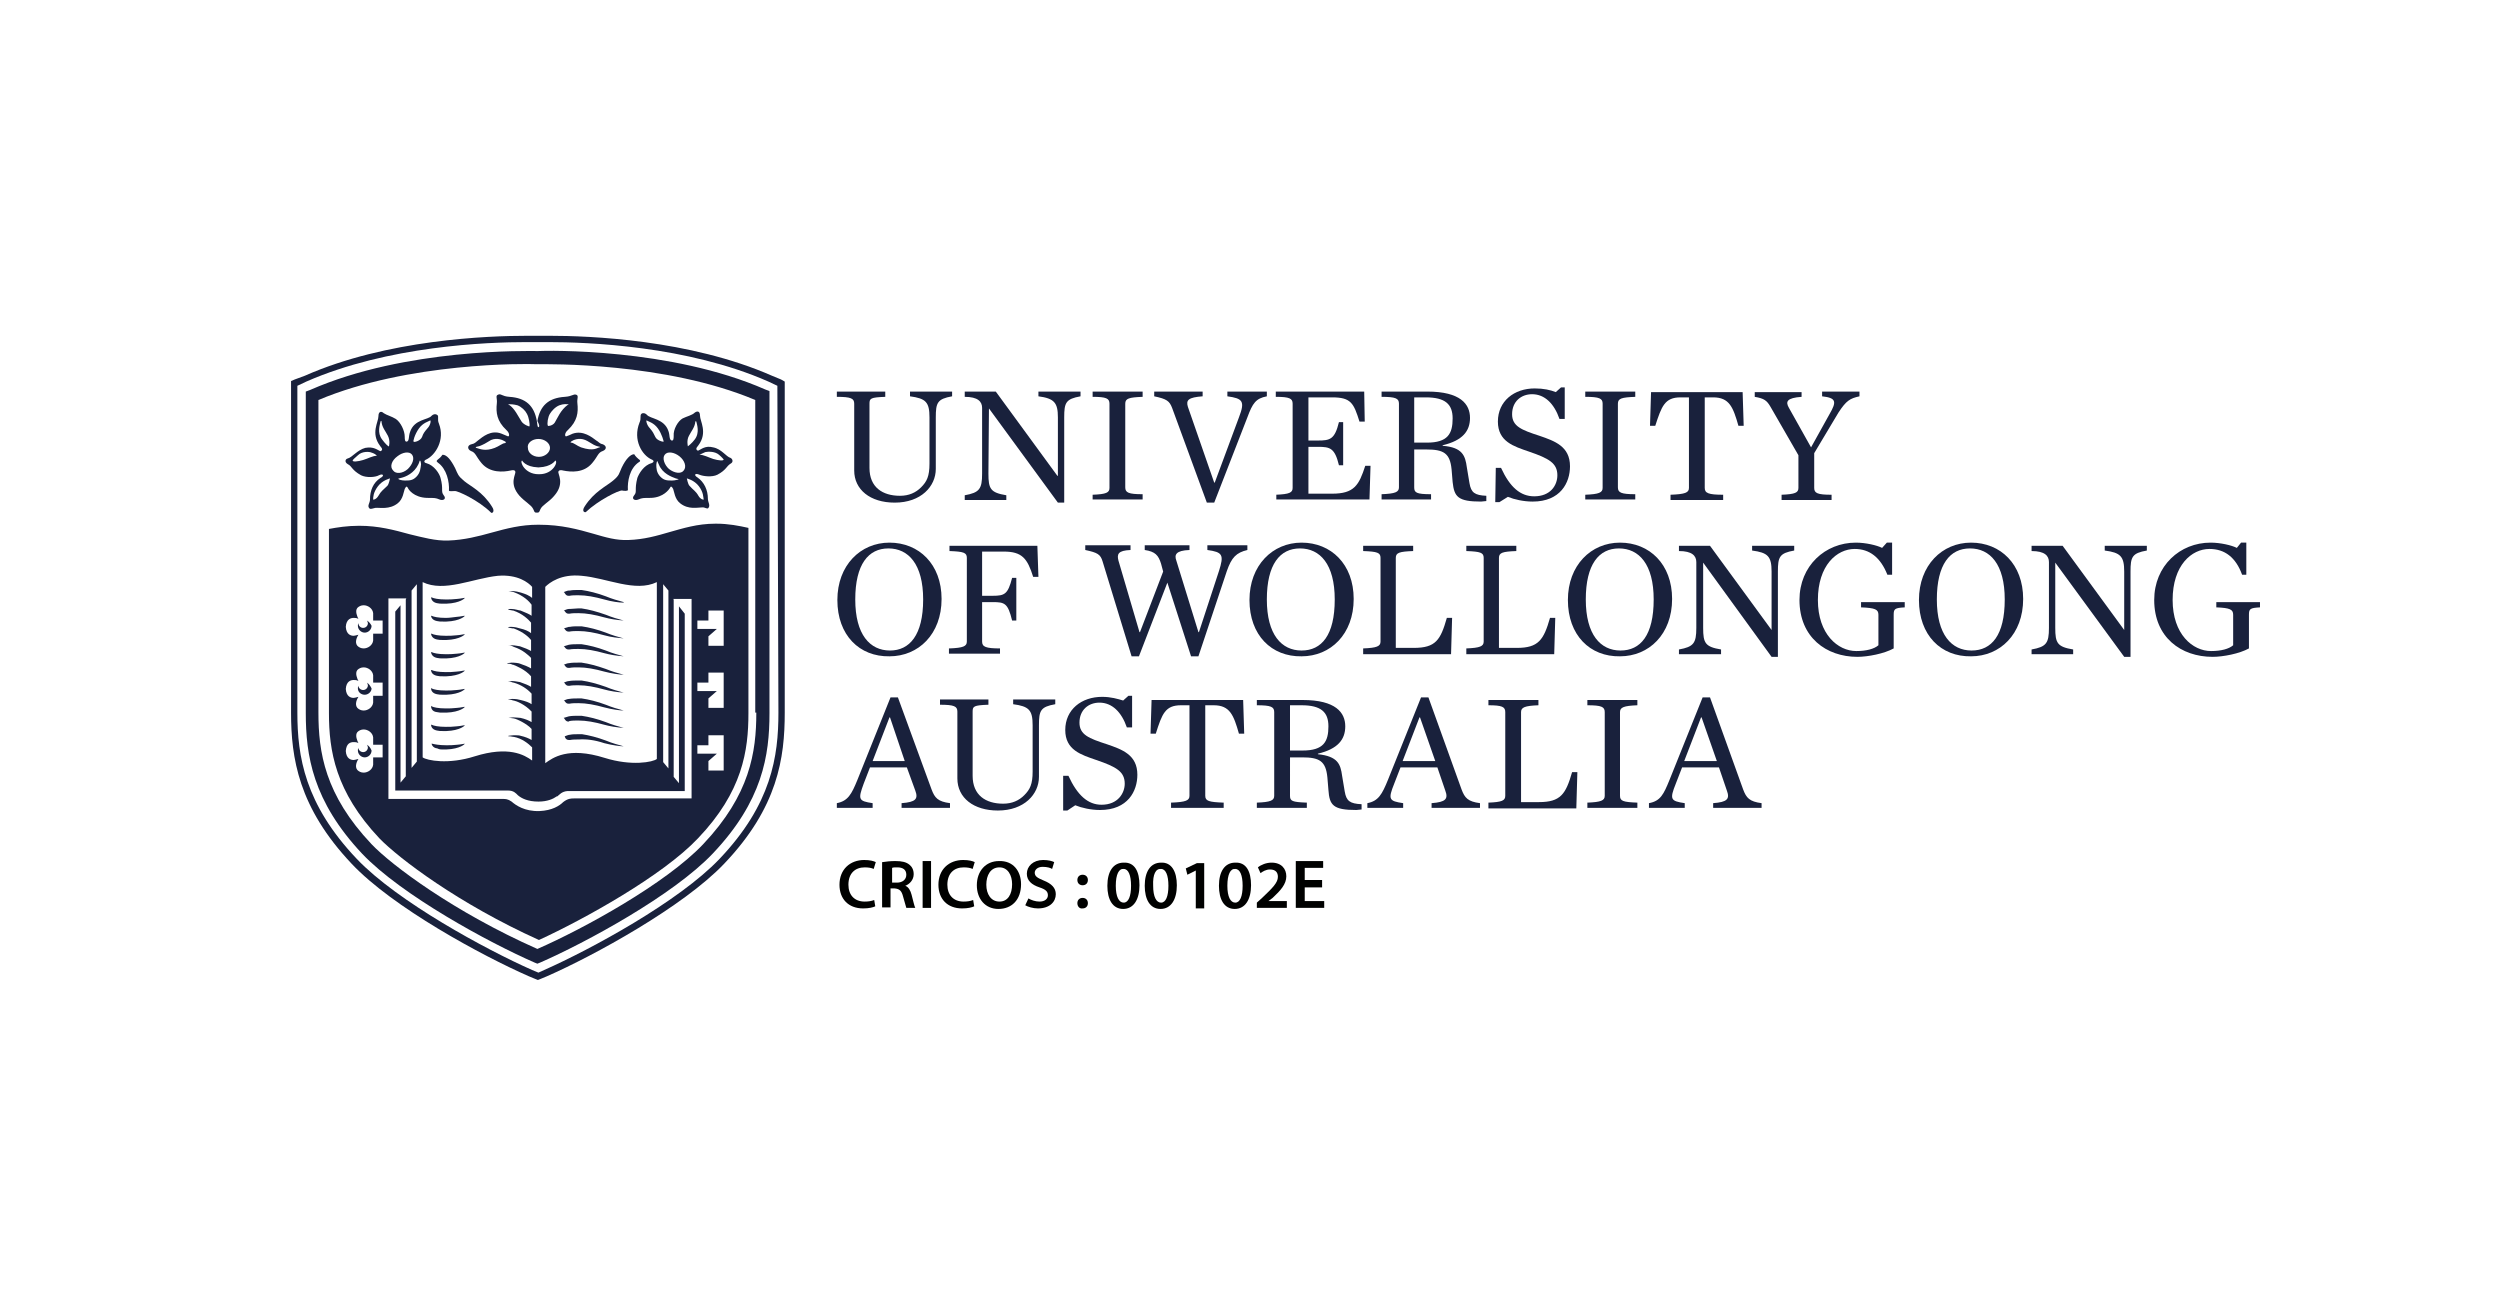 <?xml version="1.0" encoding="utf-8"?>
<!-- Generator: Adobe Illustrator 26.5.0, SVG Export Plug-In . SVG Version: 6.00 Build 0)  -->
<svg version="1.1" id="Layer_1" xmlns="http://www.w3.org/2000/svg" xmlns:xlink="http://www.w3.org/1999/xlink" x="0px" y="0px"
	 viewBox="0 0 475 250" style="enable-background:new 0 0 475 250;" xml:space="preserve">
<style type="text/css">
	.st0{clip-path:url(#SVGID_00000051367223051580138690000015670887799528530872_);}
	.st1{fill:#19213C;}
	.st2{fill:#000100;}
	.st3{clip-path:url(#SVGID_00000042735296113440999210000013639530033480381056_);}
	.st4{clip-path:url(#SVGID_00000042735296113440999210000013639530033480381056_);fill:#D92A26;}
	.st5{clip-path:url(#SVGID_00000042735296113440999210000013639530033480381056_);fill:#6C0B23;}
	.st6{clip-path:url(#SVGID_00000042735296113440999210000013639530033480381056_);fill:#FFFFFF;}
	.st7{clip-path:url(#SVGID_00000042735296113440999210000013639530033480381056_);fill:#B1B2B4;}
	.st8{fill:#ED1B24;}
	.st9{fill:#FCFFFF;}
	.st10{fill:#222222;}
	.st11{fill:#5F6062;}
	
		.st12{clip-path:url(#SVGID_00000120535105853390438360000006277096181070107306_);fill:url(#SVGID_00000134241729018701273370000004241223598562079673_);}
	
		.st13{clip-path:url(#SVGID_00000142137907175645457270000011524212415908765852_);fill:url(#SVGID_00000178197696770458008160000011195666416687131580_);}
	
		.st14{clip-path:url(#SVGID_00000166634310701758785690000000482018735862915517_);fill:url(#SVGID_00000165223076390845138440000000009537531689170612_);}
	
		.st15{clip-path:url(#SVGID_00000113327733634838351350000010695002085802558399_);fill:url(#SVGID_00000038402924305421067450000010856235500912256133_);}
	
		.st16{clip-path:url(#SVGID_00000016069150636634097590000012144267754942484908_);fill:url(#SVGID_00000057127811816387200150000008636146541662504072_);}
	
		.st17{clip-path:url(#SVGID_00000046303829852354323430000000733522617404060296_);fill:url(#SVGID_00000075163960654332360790000016533716832795144085_);}
</style>
<g>
	<defs>
		<rect id="SVGID_1_" x="43.5" y="48.9" width="397.6" height="152.1"/>
	</defs>
	<clipPath id="SVGID_00000117637422538708587370000012787161985929995452_">
		<use xlink:href="#SVGID_1_"  style="overflow:visible;"/>
	</clipPath>
	<g style="clip-path:url(#SVGID_00000117637422538708587370000012787161985929995452_);">
		<g>
			<path class="st1" d="M66.1,88.2c0.8,0.4,0.7,1.1,2.5,2.1c1,0.5,2.7,0.4,3.4,0c0.8-0.4,1.1,0.1,0.3,0.5c-1.4,0.9-2,2.4-2,4.1
				c0,0.7-0.6,1.2-0.1,1.7c0.2,0.2,0.6,0,1.1-0.1c0.8-0.1,2.7,0.4,4.3-0.9c1-0.8,1.1-2.2,1.3-2.7c0.3-0.6,0.4-0.5,0.6-0.2
				c0.1,0.3,1.1,1.8,3.6,1.9c1.5,0,1.7,0,2.4,0.3c0.7,0.3,1.4-0.1,0.8-0.8c-0.6-0.8,0-1.1-0.6-3.3c-0.2-0.8-1.2-2.4-2.7-2.8
				c-0.5-0.1-0.5-0.5,0-0.7c1.7-0.8,3.6-3.7,2.4-6.8c-0.4-0.9,0.1-1.5-0.4-1.7c-0.3-0.2-0.7-0.1-1,0.2c-0.6,0.8-3.3,0.6-4.1,3.1
				c-0.3,0.8-0.1,1.7-0.6,1.8c-0.4,0.1-0.4-0.5-0.4-0.9c0-1.2-0.8-2.8-1.7-3.4c-0.8-0.5-1.7-0.7-2.3-1.1c-0.4-0.4-1-0.4-1,0.6
				c0,1.1-1.5,3.2,0.3,5.6c0.1,0.2,0.4,0.4,0.4,0.7c0,0.1-0.2,0.4-0.4,0.3c-0.5-0.2-1.2-0.9-2.8-0.6c-1.5,0.4-2.5,1.8-3.3,2
				C65.6,87.2,65.4,87.8,66.1,88.2 M79.1,90.6c-0.7,0.7-1.3,0.7-2.2,0.7c-0.6,0-1.2-0.2-1.2-0.3c-0.1-0.1,0.2-0.1,0.5-0.2
				c0.9-0.2,2.5-0.9,3.3-2.6c0.2-0.4,0.2-0.7,0.3-0.7c0.1,0,0.2,0.5,0.2,0.7C79.9,88.9,79.9,89.8,79.1,90.6 M79.6,81.4
				c0.8-1.1,1.8-1.3,2.1-1.5c0.2-0.2,0.2,0.8-0.5,1.5c-0.6,0.7-0.8,1-1,1.6c-0.3,0.8-1.6,1.1-1.6,0.9C78.4,84,78.8,82.5,79.6,81.4
				 M75.5,86.7c1-0.8,2.3-1,2.8-0.3c0.5,0.7,0.1,1.8-0.8,2.7c-1,0.9-2.3,1-2.8,0.3C74,88.7,74.4,87.5,75.5,86.7 M73.6,92.3
				c-0.8,0.8-1.2,1-1.7,1.9c-0.4,0.7-1,0.8-1,0.7c0-0.4,0-1.3,0.9-2.5c0.9-1.2,2.3-1.5,2.3-1.5S73.9,92,73.6,92.3 M72.3,80.1
				c0.1-0.2,0.2-0.2,0.2,0.1c0.1,1,0.8,1.8,1.2,2.6c0.5,1,0.2,2,0.2,2c-0.1,0.1-0.8-0.6-1.3-1.3C71.6,82.2,72.2,80.7,72.3,80.1
				 M68,86.5c0.8-0.8,2.2-0.7,2.6-0.5c0.4,0.1,0.9,0.4,1,0.6c-0.8,0-1.6,0.5-2.6,0.8c-1,0.3-2,0.4-2,0.1C67,87.4,67.4,87,68,86.5"/>
			<path class="st1" d="M83.2,87.9c1.7,1.2,2.2,3.7,2.1,5.3c0,0.2,0.7,0.1,1.1,0.1c0.5-0.1,4.6,1.8,6.9,4.1c0.2,0.2,0.8-0.2,0.2-1.1
				c-1.8-2.9-4.1-3.9-5.3-4.9c-1.2-1-1.2-1.3-1.7-2.4c-0.8-1.6-1.6-2.6-2.4-2.6c-0.1,0-0.2,0.4-0.9,0.9C83,87.5,82.8,87.6,83.2,87.9
				"/>
			<path class="st1" d="M123.8,87.3c0.5,0.2,0.5,0.5,0,0.7c-1.5,0.4-2.4,2-2.7,2.8c-0.6,2.3,0,2.6-0.6,3.3c-0.6,0.7,0.1,1.1,0.8,0.8
				c0.7-0.3,0.9-0.3,2.4-0.3c2.4-0.1,3.4-1.6,3.6-1.9c0.1-0.3,0.3-0.4,0.6,0.2c0.2,0.5,0.3,1.9,1.3,2.7c1.6,1.3,3.4,0.8,4.3,0.8
				c0.5,0,0.9,0.4,1.1,0.1c0.4-0.5-0.1-1.1-0.1-1.7c0-1.7-0.7-3.2-2-4.1c-0.7-0.4-0.5-0.9,0.4-0.5c0.7,0.3,2.4,0.5,3.4,0
				c1.7-0.9,1.7-1.6,2.5-2.1c0.6-0.3,0.4-0.9,0-1.1c-0.8-0.2-1.7-1.7-3.3-2c-1.5-0.4-2.3,0.4-2.8,0.6c-0.2,0.1-0.4-0.2-0.4-0.3
				c0-0.3,0.3-0.5,0.4-0.7c1.8-2.4,0.3-4.6,0.3-5.6c0-1-0.6-0.9-1-0.6c-0.5,0.5-1.5,0.7-2.3,1.1c-0.9,0.5-1.8,2.1-1.7,3.3
				c0,0.4,0,1-0.4,0.9c-0.5-0.2-0.3-1-0.6-1.8c-0.8-2.4-3.5-2.3-4.1-3.1c-0.3-0.3-0.7-0.4-1-0.2c-0.4,0.3,0,0.9-0.4,1.7
				C120.2,83.6,122,86.5,123.8,87.3 M134,85.9c0.4-0.1,1.8-0.2,2.6,0.5c0.6,0.5,0.9,0.9,0.9,0.9c0,0.3-1,0.2-2-0.1
				c-0.9-0.3-1.8-0.8-2.6-0.8C133.1,86.3,133.6,86.1,134,85.9 M127.7,91.3c-0.9,0-1.5,0-2.2-0.7c-0.8-0.8-0.8-1.7-0.8-2.3
				c0-0.2,0.1-0.7,0.2-0.7c0,0,0.1,0.3,0.3,0.7c0.7,1.7,2.4,2.3,3.2,2.6c0.3,0.1,0.6,0.1,0.5,0.2C128.8,91.1,128.3,91.3,127.7,91.3
				 M130.9,82.8c0.4-0.8,1.1-1.6,1.2-2.6c0-0.2,0.1-0.2,0.2-0.1c0.1,0.5,0.7,2.1-0.3,3.4c-0.5,0.7-1.3,1.3-1.3,1.3
				C130.7,84.8,130.4,83.7,130.9,82.8 M132.8,92.4c0.9,1.2,0.8,2.1,0.9,2.5c0,0.1-0.6,0-1-0.7c-0.5-0.9-1-1.1-1.7-1.9
				c-0.3-0.3-0.5-1.4-0.5-1.4S131.9,91.2,132.8,92.4 M126.3,86.4c0.5-0.7,1.8-0.5,2.8,0.3c1,0.8,1.4,2,0.8,2.7
				c-0.5,0.7-1.8,0.5-2.8-0.3C126.2,88.3,125.8,87,126.3,86.4 M122.9,79.9c0.3,0.2,1.3,0.4,2.1,1.5c0.8,1.1,1.1,2.5,1.1,2.5
				c-0.1,0.1-1.3-0.2-1.6-0.9c-0.3-0.6-0.4-0.9-1-1.6C122.8,80.7,122.7,79.7,122.9,79.9"/>
			<path class="st1" d="M111.1,96.2c-0.6,0.9-0.1,1.2,0.2,1.1c2.3-2.2,6.3-4.2,6.9-4.1c0.4,0.1,1.1,0.1,1.1-0.1
				c-0.1-1.6,0.3-4.1,2.1-5.3c0.4-0.2,0.2-0.4-0.1-0.6c-0.6-0.5-0.8-0.9-0.8-0.9c-0.7,0-1.6,0.9-2.4,2.6c-0.5,1.1-0.4,1.4-1.6,2.4
				C115.2,92.4,112.9,93.4,111.1,96.2"/>
			<path class="st1" d="M102.4,81.1C102.4,81.1,102.4,81.2,102.4,81.1L102.4,81.1L102.4,81.1L102.4,81.1L102.4,81.1L102.4,81.1
				c-0.1,0.1-0.1,0.1-0.2,0c-0.1-0.2-0.1-0.4-0.2-1.1c-0.5-2.9-2.1-4.4-5.2-4.6c-1.5-0.1-1.6-0.7-2.2-0.4c-0.5,0.2-0.1,0.7-0.2,1.6
				c-0.2,1.8,0,3.4,1.8,5.1c0.7,0.6,0.6,1.3,0.3,1.2c-0.2-0.1-0.7-0.3-1.2-0.5c-2-0.8-3.6,0.6-4.5,1.3c-0.4,0.3-0.6,0.6-1.2,0.7
				c-0.9,0.2-0.8,1-0.1,1.3c0.9,0.3,0.9,1,2,2.3c1.6,1.9,4.1,1.7,5.5,1.4c0.8-0.2,0.9,0.1,0.9,0.2c0.2,0.5-1.3,2.2,0.8,4.6
				c1.1,1.2,2.2,1.7,2.6,2.5c0.2,0.4,0.2,0.7,0.6,0.7l0,0c0,0,0,0,0.1,0l0,0l0,0l0,0l0,0l0,0l0,0l0,0l0,0c0,0,0,0,0.1,0l0,0
				c0.4,0,0.4-0.3,0.6-0.7c0.4-0.8,1.6-1.3,2.6-2.5c2.1-2.4,0.6-4.2,0.8-4.6c0-0.1,0.2-0.4,0.9-0.2c1.5,0.3,3.9,0.5,5.5-1.4
				c1.1-1.3,1.1-2,2-2.3c0.8-0.3,0.8-1,0-1.3c-0.6-0.1-0.8-0.5-1.2-0.7c-0.8-0.6-2.5-2-4.5-1.3c-0.4,0.2-0.9,0.4-1.2,0.5
				c-0.3,0.1-0.4-0.6,0.3-1.2c1.8-1.7,2-3.3,1.8-5.1c-0.1-0.9,0.3-1.4-0.2-1.6c-0.6-0.2-0.7,0.3-2.2,0.4c-3.1,0.2-4.7,1.7-5.2,4.6
				C102.5,80.7,102.5,81,102.4,81.1 M95.9,84.2c-0.4,0-1.1,0.6-1.9,0.9c-1.8,0.7-2.8,0.2-3.5,0c-0.1,0-0.2-0.1,0-0.2
				c0.4-0.1,0.6-0.1,1.2-0.4c0.5-0.2,1.2-0.7,1.6-0.9c1.2-0.5,2.2,0,2.7,0.3C96.2,84,96.1,84.2,95.9,84.2 M108.5,83.9
				c0.4-0.3,1.5-0.8,2.7-0.3c0.5,0.2,1.2,0.7,1.6,0.9c0.6,0.3,0.8,0.3,1.2,0.4c0.1,0,0,0.1-0.1,0.1c-0.5,0.1-1.1,0.8-3.5,0
				c-0.8-0.3-1.4-0.9-1.9-0.9C108.4,84.2,108.4,84,108.5,83.9 M102.3,83.4L102.3,83.4L102.3,83.4L102.3,83.4L102.3,83.4L102.3,83.4
				c1.2,0,2.2,0.8,2.2,1.7c0,0.9-1,1.7-2.1,1.7l0,0l0,0l0,0c-1.2,0-2.1-0.8-2.1-1.7C100.1,84.2,101.1,83.4,102.3,83.4 M96.7,76.9
				c-0.2-0.1-0.3-0.1,0-0.1c0.3,0,0.8,0,1.6,0.2c0.8,0.3,1.5,1,1.8,1.6c0.4,0.7,0.6,2,0.5,2.4c0,0.1-1.1-0.3-1.5-0.9
				C98.5,79.2,97.8,77.6,96.7,76.9 M102.5,90.1C102.4,90.1,102.4,90.1,102.5,90.1L102.5,90.1L102.5,90.1L102.5,90.1L102.5,90.1
				L102.5,90.1L102.5,90.1L102.5,90.1L102.5,90.1c-0.1,0-0.1,0-0.2,0c-2.6,0-3.6-2.4-3.1-2.6c0,0,0.6,1.2,3,1.3c0,0,0,0,0,0
				c0,0,0,0,0.1,0l0,0l0,0l0,0l0,0l0,0l0,0l0,0c0,0,0,0,0.1,0c0,0,0,0,0,0c2.4-0.1,3.1-1.3,3.1-1.3
				C106.1,87.7,105.1,90.1,102.5,90.1 M104.5,78.6c0.3-0.5,1-1.3,1.8-1.6c0.8-0.3,1.4-0.2,1.6-0.2c0.3,0,0.2,0,0,0.1
				c-1.4,1-2,2.6-2.5,3.4c-0.4,0.6-1.3,0.7-1.3,0.6C103.9,80.5,104.1,79.2,104.5,78.6"/>
			<path class="st1" d="M102.2,66.7c-1.8,0-25.1-0.6-43.3,7.4l-0.8,0.3v61.1c0,8,1.3,16.7,10.7,26.7c7.5,7.9,24.1,16.9,32.8,20.7
				l0.5,0.2l0.5-0.2c8.7-3.8,25.3-12.8,32.8-20.7c9.5-10,10.8-18.7,10.8-26.7V74.3l-0.8-0.3C127.4,66.1,104,66.6,102.2,66.7
				 M143.7,135.4c0,7.5-1.2,15.6-10.1,25c-7.1,7.5-22.8,16.1-31.5,19.9c-15.8-7-27.7-15.9-31.5-19.9c-8.9-9.4-10.1-17.5-10.1-25V76
				c17.1-7.2,39.4-6.9,41.4-6.8c0.1,0,0.1,0,0.1,0c0.1,0,0.1,0,0.1,0c2,0,24.3-0.4,41.4,6.8V135.4z"/>
			<path class="st1" d="M148.4,72.1l-1.7-0.7c-15.7-6.9-34.8-7.6-42.3-7.6c-1.1,0-1.8,0-2.1,0c-0.3,0-1,0-2.1,0
				c-7.5,0-26.7,0.7-42.3,7.6L56,72.1l-0.7,0.3v0.8v62.2c0,8.6,1.4,18,11.5,28.7c7.8,8.3,24.8,17.5,33.7,21.4l1.2,0.5l0.5,0.2
				l0.5-0.2l1.2-0.5c8.9-3.9,25.9-13.2,33.7-21.4c10.2-10.7,11.5-20.1,11.5-28.7V73.3v-0.8L148.4,72.1z M147.9,135.4
				c0,8.3-1.3,17.4-11.2,27.8c-7.7,8.1-24.5,17.2-33.3,21.1l-1.1,0.5l-1.2-0.5c-8.8-3.9-25.6-13-33.3-21.1
				c-9.9-10.4-11.3-19.5-11.3-27.8V73.3l1.7-0.8C73.7,65.7,92.6,65,100,65c1.1,0,1.8,0,2.1,0c0.3,0,1.1,0,2.1,0
				c7.4,0,26.4,0.7,41.8,7.5l1.7,0.8L147.9,135.4L147.9,135.4z"/>
			<path class="st1" d="M108,133.7c0,0,0.1,0,0.2,0c0.5-0.1,1.1-0.1,1.7-0.1c1.5,0,3.1,0.3,4.9,0.8c1.5,0.4,3,0.6,3.7,0.6v0
				c-1.1-0.3-2.2-0.6-3.4-1.1c-1.6-0.6-3.2-1-4.6-1.2c-0.3,0-0.5,0-0.7,0c-0.5,0-1.1,0-1.7,0.1c-0.3,0-0.7,0.2-1,0.3
				C107.3,133,107.4,133.7,108,133.7"/>
			<path class="st1" d="M108,130.3c0,0,0.1,0,0.2,0c0.5-0.1,1.1-0.1,1.7-0.1c1.5,0,3.1,0.3,4.9,0.8c1.1,0.3,2.3,0.5,3.7,0.6v0
				c-1.1-0.3-2.2-0.6-3.4-1.1c-1.7-0.6-3.2-1-4.6-1.2c-0.2,0-0.4,0-0.7,0c-0.6,0-1.1,0-1.7,0.1c-0.3,0-0.7,0.2-1,0.3
				C107.3,129.6,107.4,130.3,108,130.3"/>
			<path class="st1" d="M108,126.9c0,0,0.1,0,0.2,0c0.5-0.1,1.1-0.1,1.7-0.1c1.5,0,3.1,0.3,4.9,0.8c1.5,0.4,3.1,0.6,3.7,0.6v0
				c-1.1-0.3-2.2-0.6-3.4-1.1c-1.7-0.6-3.2-1-4.6-1.2c-0.3,0-0.5,0-0.7,0c-0.5,0-1.1,0-1.7,0.1c-0.3,0-0.7,0.2-1,0.3
				C107.3,126.2,107.4,126.9,108,126.9"/>
			<path class="st1" d="M108,137.1c0,0,0.1,0,0.2-0.1c0.5-0.1,1.1-0.1,1.7-0.1c1.5,0,3.1,0.3,4.9,0.8c1.1,0.3,2.3,0.5,3.7,0.6v0
				c-1.1-0.3-2.2-0.6-3.4-1.1c-1.6-0.6-3.2-1-4.6-1.2c-0.3,0-0.5,0-0.7,0c-0.5,0-1.1,0-1.7,0.1c-0.3,0.1-0.7,0.2-1,0.3
				C107.3,136.5,107.4,137.1,108,137.1"/>
			<path class="st1" d="M83,114.6c0.5,0.1,0.6,0.1,1.3,0.1h0.1c0.1,0,0.2,0,0.3,0c0,0,0.1,0,0.1,0c2.7-0.1,3.6-1.1,3.5-1.1
				c0,0,0,0-0.1,0l0,0c-0.6,0.1-1.1,0.2-1.4,0.2c-0.8,0.1-1.5,0.1-2.1,0.1c-1.4,0-2.3-0.2-2.7-0.4l-0.1,0h0v0
				C81.9,113.6,82,114.4,83,114.6"/>
			<path class="st1" d="M114.8,141.2c1.5,0.4,3.1,0.6,3.7,0.6v0c-1.1-0.3-2.2-0.6-3.4-1.1c-1.6-0.6-3.2-1-4.5-1.2
				c-0.3,0-0.5,0-0.7,0c-0.6,0-1.1,0-1.6,0.1c-0.3,0-0.7,0.2-1,0.3c0,0,0.1,0.7,0.8,0.7c0.1,0,0.1,0,0.2,0c0.5-0.1,1.1-0.1,1.7-0.1
				C111.4,140.4,113,140.6,114.8,141.2"/>
			<path class="st1" d="M83,118c0.5,0.1,0.6,0.1,1.3,0.1h0.1c0.1,0,0.2,0,0.3,0c0,0,0.1,0,0.1,0c2.7-0.1,3.6-1.1,3.5-1.1
				c0,0,0,0-0.1,0l0,0c-0.6,0.1-1.1,0.2-1.4,0.2c-0.8,0.1-1.5,0.2-2.1,0.2c-1.4,0-2.3-0.2-2.7-0.4l-0.1,0h0c0,0,0,0,0,0
				C81.9,117.1,82,117.8,83,118"/>
			<path class="st1" d="M69.7,129.7c0.1,0.1,0.2,0.4,0.2,0.5c0,0.5-0.4,0.9-0.9,0.9c-0.5,0-0.9-0.4-0.9-0.8
				c-0.1,0.2-0.1,0.4-0.1,0.5c0,0.7,0.6,1.2,1.3,1.2c0.7,0,1.3-0.6,1.3-1.2C70.4,130.4,70.1,129.9,69.7,129.7"/>
			<path class="st1" d="M69.7,141.5c0.1,0.1,0.2,0.4,0.2,0.5c0,0.5-0.4,0.9-0.9,0.9c-0.5,0-0.9-0.4-0.9-0.8
				c-0.1,0.2-0.1,0.3-0.1,0.5c0,0.7,0.6,1.3,1.3,1.3c0.7,0,1.3-0.6,1.3-1.3C70.4,142.1,70.1,141.7,69.7,141.5"/>
			<path class="st1" d="M108,123.4c0,0,0.1,0,0.2,0c0.5-0.1,1.1-0.1,1.7-0.1c1.5,0,3.1,0.3,4.9,0.8c1.1,0.3,2.3,0.5,3.7,0.6v0
				c-1.1-0.3-2.2-0.6-3.4-1.1c-1.6-0.6-3.2-1-4.6-1.2c-0.3,0-0.5,0-0.7,0c-0.5,0-1.1,0-1.7,0.1c-0.3,0.1-0.7,0.2-1,0.3
				C107.3,122.8,107.4,123.4,108,123.4"/>
			<path class="st1" d="M69.7,117.9c0.1,0.1,0.2,0.4,0.2,0.5c0,0.5-0.4,0.9-0.9,0.9c-0.5,0-0.9-0.4-0.9-0.9
				c-0.1,0.2-0.1,0.4-0.1,0.5c0,0.7,0.6,1.3,1.3,1.3c0.7,0,1.3-0.6,1.3-1.3C70.4,118.5,70.1,118.1,69.7,117.9"/>
			<path class="st1" d="M108,113.2c0,0,0.1,0,0.2,0c0.5-0.1,1.1-0.1,1.7-0.1c1.5,0,3.1,0.3,4.9,0.8c1.4,0.4,2.8,0.6,3.7,0.6v-0.1
				c-1.1-0.3-2.2-0.6-3.4-1.1c-1.6-0.6-3.2-1-4.6-1.2c-0.3,0-0.5,0-0.7,0c-0.5,0-1,0-1.5,0.1h-0.1h-0.1c-0.3,0-0.7,0.2-1,0.3
				C107.3,112.5,107.4,113.2,108,113.2"/>
			<path class="st1" d="M108,120c0,0,0.1,0,0.2,0c0.5-0.1,1.1-0.1,1.7-0.1c1.5,0,3.1,0.3,4.9,0.8c1.4,0.4,2.7,0.5,3.7,0.6v0
				c-1.1-0.3-2.2-0.6-3.4-1.1c-1.6-0.6-3.2-1-4.6-1.2c-0.3,0-0.5,0-0.7,0c-0.5,0-1,0-1.5,0.1h-0.1c0,0,0,0-0.1,0
				c-0.3,0.1-0.7,0.2-1,0.3C107.3,119.3,107.4,120,108,120"/>
			<path class="st1" d="M108,116.6c0,0,0.1,0,0.2,0c0.5-0.1,1.1-0.1,1.7-0.1c1.5,0,3.1,0.3,4.9,0.8c1.1,0.3,2.3,0.5,3.7,0.6v0
				c-1.1-0.3-2.2-0.6-3.4-1.1c-1.7-0.6-3.2-1-4.6-1.2c-0.3,0-0.5,0-0.7,0c-0.5,0-1,0.1-1.5,0.1h-0.1h-0.1c-0.3,0-0.7,0.2-1,0.3
				C107.3,115.9,107.4,116.6,108,116.6"/>
			<path class="st1" d="M84.4,142.4c0.1,0,0.2,0,0.3,0c0.1,0,0.1,0,0.1,0c2.7-0.1,3.6-1.1,3.5-1.1c0,0,0,0,0,0l0,0
				c-0.6,0.1-1.2,0.2-1.4,0.2c-0.8,0.1-1.5,0.1-2.1,0.1c-1.4,0-2.3-0.2-2.7-0.3l-0.1,0h0c0,0,0,0,0,0c0,0,0.1,0.8,1.1,0.9
				C83.5,142.4,83.6,142.4,84.4,142.4L84.4,142.4z"/>
			<path class="st1" d="M83,131.9c0.5,0.1,0.6,0.1,1.3,0.1h0.1c0.1,0,0.2,0,0.3,0c0,0,0.1,0,0.1,0c2.7-0.1,3.6-1.1,3.5-1.1
				c0,0,0,0-0.1,0l0,0c-0.6,0.1-1.1,0.2-1.4,0.2c-0.8,0.1-1.5,0.1-2.1,0.1c-1.4,0-2.3-0.2-2.7-0.4l-0.1-0.1h0c0,0,0,0,0,0.1
				C81.9,131,82,131.7,83,131.9"/>
			<path class="st1" d="M83,138.8c0.5,0.1,0.6,0.1,1.3,0.1h0.1c0.1,0,0.2,0,0.3,0c0,0,0.1,0,0.1,0c2.7-0.1,3.6-1.1,3.5-1.1
				c0,0,0,0-0.1,0l0,0c-0.6,0.1-1.1,0.2-1.4,0.2c-0.8,0.1-1.5,0.1-2.1,0.1c-1.4,0-2.3-0.2-2.7-0.4l-0.1,0h0v0
				C81.9,137.9,82,138.6,83,138.8"/>
			<path class="st1" d="M83,121.5c0.5,0.1,0.6,0.1,1.3,0.1h0.1c0.1,0,0.2,0,0.3,0c0,0,0.1,0,0.1,0c2.7-0.1,3.6-1.1,3.5-1.1
				c0,0,0,0-0.1,0l0,0c-0.6,0.1-1.1,0.2-1.4,0.2c-0.8,0.1-1.5,0.1-2.1,0.1c-1.4,0-2.3-0.2-2.7-0.4l-0.1,0h0c0,0,0,0,0,0
				C81.9,120.5,82,121.3,83,121.5"/>
			<path class="st1" d="M83,135.3c0.5,0.1,0.6,0.1,1.3,0.1h0.1c0.1,0,0.2,0,0.3,0c0,0,0.1,0,0.1,0c2.7-0.1,3.6-1.1,3.5-1.1
				c0,0,0,0-0.1,0l0,0c-0.6,0.1-1.1,0.2-1.4,0.2c-0.8,0.1-1.5,0.1-2.1,0.1c-1.4,0-2.3-0.2-2.7-0.4l-0.1-0.1h0c0,0,0,0,0,0.1
				C81.9,134.4,82,135.2,83,135.3"/>
			<path class="st1" d="M83,128.4c0.5,0.1,0.6,0.1,1.3,0.1h0.1c0.1,0,0.2,0,0.3,0c0,0,0.1,0,0.1,0c2.7-0.1,3.6-1.1,3.5-1.1
				c0,0,0,0-0.1,0l0,0c-0.6,0.1-1.1,0.2-1.4,0.2c-0.8,0.1-1.5,0.1-2.1,0.1c-1.4,0-2.3-0.2-2.7-0.4l-0.1,0h0v0
				C81.9,127.5,82,128.2,83,128.4"/>
			<path class="st1" d="M83,125c0.5,0.1,0.6,0.1,1.3,0.1h0.1c0.1,0,0.2,0,0.3,0c0,0,0.1,0,0.1,0c2.7-0.1,3.6-1.1,3.5-1.1
				c0,0,0,0-0.1,0l0,0c-0.6,0.1-1.1,0.2-1.4,0.2c-0.8,0.1-1.5,0.1-2.1,0.1c-1.4,0-2.3-0.2-2.7-0.4l-0.1,0h0v0
				C81.9,124,82,124.8,83,125"/>
			<path class="st1" d="M135.9,99.5c-3.4,0-6.2,0.9-8.7,1.6c-2.4,0.7-4.8,1.4-7.8,1.5c-2.3,0.1-4.3-0.5-6.7-1.2h0
				c-2.8-0.8-6-1.7-10.3-1.7h-0.2c-3.2,0-5.9,0.7-8.8,1.5c-2.5,0.7-5.2,1.4-8.2,1.5c-2.4,0.1-4.9-0.6-7.4-1.2l0,0
				c-2.9-0.8-5.9-1.6-9.5-1.6h-0.1c-2.2,0-4.1,0.3-5.7,0.6v35c0,7.1,1.2,14.9,9.6,23.8c3.7,3.8,15,12.4,30.3,19.3
				c8.5-3.9,23.5-12.2,30.2-19.3c8.5-8.9,9.6-16.7,9.6-23.8v-35.2c-1.8-0.4-3.8-0.8-6.1-0.8H135.9z M72.7,143.9h-1.8
				c0,0.4,0,1,0,1.4c-0.1,0.9-1,1.5-1.8,1.5c-0.5,0-0.9-0.2-1.2-0.5c-0.6-0.7,0-1.8,0.2-2.1c-0.4,0.1-0.7,0.2-0.9,0.2
				c-0.5,0-1.4-0.2-1.5-1.7c0.1-1.4,0.8-1.7,1.5-1.7c0.3,0,0.6,0,0.9,0.2c-0.2-0.4-0.7-1.5-0.2-2.1c0.3-0.3,0.7-0.5,1.2-0.5
				c0.8,0,1.7,0.6,1.8,1.5c0,0.3,0,1,0,1.4h1.8V143.9z M72.7,132.2h-1.8c0,0.4,0,1,0,1.3c-0.1,0.9-1,1.5-1.8,1.5
				c-0.5,0-0.9-0.2-1.2-0.5c-0.6-0.7,0-1.8,0.2-2.1c-0.4,0.1-0.7,0.2-0.9,0.2c-0.5,0-1.4-0.2-1.5-1.7c0.1-1.5,1-1.7,1.5-1.7
				c0.3,0,0.6,0,0.9,0.2c-0.2-0.4-0.7-1.5-0.2-2.1c0.3-0.3,0.7-0.5,1.2-0.5c0.8,0,1.7,0.6,1.8,1.5c0,0.3,0,1,0,1.4h1.8L72.7,132.2
				L72.7,132.2z M72.7,120.4h-1.8c0,0.4,0,1,0,1.3c-0.1,0.9-1,1.5-1.8,1.5c-0.5,0-0.9-0.2-1.2-0.5c-0.6-0.7,0-1.8,0.2-2.1
				c-0.4,0.1-0.7,0.2-0.9,0.2c-0.5,0-1.4-0.2-1.5-1.7c0.1-1.5,1-1.7,1.5-1.7c0.3,0,0.6,0,0.9,0.2c-0.2-0.4-0.7-1.5-0.2-2.1
				c0.3-0.3,0.7-0.5,1.2-0.5c0.8,0,1.7,0.6,1.8,1.5c0,0.3,0,1,0,1.4h1.8V120.4z M126,111l1,1.2V146l-1-1.2V111z M103.6,111.5
				c0.8-0.8,3-2.5,6.9-2.1c4.8,0.4,10.2,3.2,14.3,1.2v33.6c-0.7,0.6-4.8,1.4-9.9-0.2c-7-2.2-9.9,0-11.3,1L103.6,111.5L103.6,111.5z
				 M80.3,110.6c4.1,2,9.5-0.7,14.3-1.2c3.8-0.3,5.8,1.3,6.5,2.1v2.1c-0.5-0.4-1.1-0.7-2.1-1c-0.3-0.1-1.1-0.3-1.8-0.3
				c-0.2,0-0.4,0-0.6,0c0,0,0,0,0,0c0.2,0,0.5,0.1,1,0.2h0c1.9,0.7,2.9,1.7,3.4,2.4v2.1c-0.4-0.3-1.1-0.6-2.1-1
				c-0.3,0-1-0.3-1.8-0.3c-0.2,0-0.4,0-0.6,0.1c0,0,0,0,0,0c0,0,0,0,0,0c0.2,0.1,0.5,0.1,0.9,0.2h0.1c1.8,0.6,2.9,1.7,3.4,2.3v2
				c-0.5-0.4-1.2-0.7-2.1-0.9c-0.3-0.1-1-0.3-1.7-0.3c-0.2,0-0.4,0-0.6,0.1c0,0,0,0,0,0c0.2,0.1,0.5,0.1,0.9,0.2l0.2,0
				c1.9,0.7,2.9,1.7,3.3,2.2v2.1c-0.5-0.3-1.2-0.6-2.1-0.9c-0.2,0-0.9-0.2-1.6-0.2c-0.3,0-0.5,0-0.7,0c0,0,0,0,0,0
				c0.2,0,0.5,0,0.9,0.2l0.2,0.1c1.8,0.6,2.8,1.6,3.3,2.1v2c-0.5-0.3-1.2-0.6-2.1-0.9c-0.2-0.1-0.9-0.2-1.6-0.2
				c-0.3,0-0.5,0.1-0.8,0.1c0,0,0,0,0,0.1c0,0,0,0,0.1,0c0.2,0,0.5,0,0.9,0.2h0.1c0.5,0.2,2.3,0.9,3.4,2.2v2
				c-0.5-0.3-1.2-0.6-2.1-0.9c-0.2,0-0.9-0.2-1.5-0.2c-0.3,0-0.6,0.1-0.8,0.1c0,0,0,0,0,0c0.2,0,0.5,0,1,0.2h0.1
				c1.4,0.4,2.6,1.2,3.4,2.1v2c-0.4-0.3-1.2-0.6-2.1-0.8c-0.3-0.1-0.9-0.2-1.5-0.2c-0.3,0-0.6,0-0.9,0.1c0,0,0,0,0,0
				c0.2,0,0.5,0,1,0.2h0.1c0.5,0.1,2.1,0.7,3.4,2.1v2c-0.5-0.3-1.2-0.6-2.1-0.8c-0.3,0-0.8-0.1-1.4-0.1c-0.4,0-0.7,0.1-0.9,0.1
				c0,0-0.1,0,0,0c0.1,0,0.5,0,1,0.1h0c0.6,0.1,2.5,1,3.4,2v2.1c-0.5-0.3-1.2-0.6-2.1-0.8c-0.2-0.1-0.8-0.1-1.3-0.1
				c-0.4,0-0.7,0.1-1,0.1c0,0,0,0.1,0,0.1c0.2,0,0.5,0,0.9,0.1h0.1c1.6,0.3,2.8,1.3,3.5,2v2.5c-1.5-1.1-4.5-2.8-10.9-0.8
				c-5,1.6-9.1,0.8-9.9,0.2V110.6L80.3,110.6z M78.2,112.2l1-1.2v33.7l-1,1.2V112.2z M131.4,151.7h-22.3l0,0c-0.6,0-1.2,0-2.1,0.7
				c-0.7,0.7-2.1,1.6-4.5,1.7c-2.8,0.1-4.5-1.1-5.3-1.8c-0.7-0.5-1.2-0.5-1.6-0.5H73.8v-38.1h3.4l-0.1,0.2v33.6l-1,1.2V115l-1,1.2
				l0,34h20.8c0,0,0.1,0,0.2,0h0.4c1.1,0,1.5,0.5,1.9,0.9c0.7,0.6,1.9,1.2,3.9,1.2c1.7,0,2.8-0.5,3.5-1c0,0,0.1,0,0.1,0
				c0.4-0.3,0.8-0.9,1.9-1h22.3v-33.7l-1.1-1.4v33.6l-1-1.2v-33.7l-0.1-0.1h3.5L131.4,151.7L131.4,151.7z M137.5,146.4h-2.9v-1.8
				l0,0l1.6-1.4h-3.7v-1.6h2.1v-1.9h2.9L137.5,146.4L137.5,146.4z M137.5,134.5h-2.9v-1.8l0,0l1.6-1.4h-3.7v-1.6h2.1v-1.9h2.9
				L137.5,134.5L137.5,134.5z M137.5,122.7h-2.9v-1.8l0,0l1.6-1.4h-3.7v-1.6h2.1v-1.9h2.9L137.5,122.7L137.5,122.7z"/>
		</g>
		<g>
			<g>
				<path class="st1" d="M162.3,89.4V76.7c0-1-0.6-1.3-3.3-1.3v-1h9.2v1c-2.8,0.1-3,0.3-3,1.3v12.2c0,3.7,2.5,5.3,5.8,5.3
					c1.7,0,3-0.6,4-1.6c1.1-1.1,1.6-2.1,1.6-4.5v-8.8c0-2.9-0.7-3.6-3.7-4v-0.9h8v0.9c-2.8,0.5-3.1,1.2-3.1,4v9.8
					c0,3.3-2.8,6.4-7.8,6.4C165.3,95.5,162.3,93,162.3,89.4"/>
				<path class="st1" d="M187.9,77.6L187.9,77.6L187.8,90c0,2.9,0.4,3.6,3.4,4.1V95h-7.9v-0.9c2.8-0.5,3.3-1.2,3.3-4.1V77.5
					c0-1.2-0.8-2.1-3.3-2.1v-1h5.9l11.7,16h0.1V79.3c0-2.8-0.7-3.6-3.7-4v-0.9h8v0.9c-2.8,0.5-3.1,1.2-3.1,4v16.2h-1.2L187.9,77.6z"
					/>
				<path class="st1" d="M207.6,94c2.6-0.1,3.2-0.4,3.2-1.3V76.7c0-1-0.6-1.3-3.2-1.3v-1h9.5v1c-2.6,0.1-3.3,0.3-3.3,1.3v15.9
					c0,1,0.6,1.3,3.3,1.3v1h-9.5V94z"/>
				<path class="st1" d="M222.7,77.5c-0.5-1.3-1-1.7-3.4-2.2v-0.9h9.2v0.9c-2.7,0.2-3.2,0.7-2.8,2l5,14.4h0.1l4.6-12.4
					c1.2-3.1,0.7-3.6-2.2-4v-0.9h7.5v0.9c-2.1,0.4-2.7,1.3-3.7,4l-6.3,16.2h-1.4L222.7,77.5z"/>
				<path class="st1" d="M242.4,94c2.6-0.1,3.2-0.4,3.2-1.3V76.7c0-1-0.6-1.3-3.2-1.3v-1h16.8l0.1,5.7l-1,0
					c-1.1-3.5-1.6-4.6-5.2-4.6h-4.5v8.2h1.8c2.3,0,3.2-0.2,4-3.5h0.8v8.2h-0.8c-0.8-3.3-1.7-3.5-4-3.5h-1.8v8.9h4.5
					c4.2,0,5.1-1.6,6.3-5.3l1,0l-0.2,6.4h-17.7V94z"/>
				<path class="st1" d="M268.7,92.6c0,1,0.4,1.3,3.2,1.3v1h-9.4v-1c2.6-0.1,3.3-0.4,3.3-1.3V76.7c0-1-0.6-1.3-3.3-1.3v-1h8.7
					c6.3,0,8.1,2.4,8.1,5c0,2.5-1.4,4.3-5.2,5.2v0.1c3.8,0.3,4.3,1.9,4.6,4.1l0.5,3c0.3,1.8,1,2.3,3.2,2.4v1c-0.2,0-0.8,0.1-1,0.1
					c-4.4,0-5.1-0.9-5.4-3.7l-0.2-2.4c-0.3-3.1-1.5-3.8-4.8-3.8h-2.3L268.7,92.6L268.7,92.6z M271.1,84.1c4,0,4.9-1.7,4.9-4.6
					c0-2.7-1.4-4-5.1-4h-2.2v8.6H271.1z"/>
				<path class="st1" d="M284.2,88.9h1c1.7,3.7,3.7,5.4,6.3,5.4c3.1,0,4.4-2.1,4.4-4c0-2.3-1.6-3.2-5.4-4.5c-2.9-1-5.9-1.9-5.9-5.7
					c0-3.9,3.1-6.3,7-6.3c1.7,0,3,0.3,4,0.7l1-0.9h0.7v6h-1c-1-2.9-2.8-4.7-5.2-4.7c-2.1,0-3.8,1.4-3.8,3.8c0,2.3,1.8,3,5.2,4.1
					c2.9,1,5.8,2,5.8,5.8c0,3.1-1.8,6.7-7.1,6.7c-1.7,0-3.5-0.4-4.7-0.9l-1.6,1h-0.8L284.2,88.9L284.2,88.9z"/>
				<path class="st1" d="M301.2,94c2.6-0.1,3.3-0.4,3.3-1.3V76.7c0-1-0.6-1.3-3.3-1.3v-1h9.5v1c-2.6,0.1-3.3,0.3-3.3,1.3v15.9
					c0,1,0.6,1.3,3.3,1.3v1h-9.5V94z"/>
				<path class="st1" d="M317.4,94c2.8-0.1,3.5-0.4,3.5-1.3V75.5h-1.6c-3,0-3.6,1.7-4.8,5.4l-1,0l0.2-6.4h17.4l0.2,6.4l-1,0
					c-1-3.5-1.7-5.4-4.8-5.4h-1.6v17.2c0,1,0.7,1.3,3.5,1.3v1h-10L317.4,94L317.4,94z"/>
				<path class="st1" d="M347.6,78.7c1.4-2.4,1.3-3.1-1.4-3.4v-0.9h7.1v0.9c-1.8,0.4-2.5,0.8-4,3.1l-4.6,7.7v6.6
					c0,1,0.6,1.3,3.3,1.3v1h-9.5v-1c2.6-0.1,3.2-0.4,3.2-1.3v-6.2l-5.3-9.2c-0.7-1.2-1.2-1.6-3-1.9v-0.9h8.9v0.9
					c-2.8,0.2-3.1,0.9-2.4,2.1l4.2,7.5L347.6,78.7z"/>
			</g>
			<g>
				<path class="st1" d="M159.1,114c0-6.6,4.4-10.9,9.9-10.9c5.6,0,9.9,4.1,9.9,10.7c0,6.7-4.4,10.9-9.9,10.9
					C163.3,124.8,159.1,120.7,159.1,114 M175.4,113.9c0-6.7-2.8-9.7-6.6-9.7c-3.8,0-6.3,3-6.3,9.7c0,6.7,2.8,9.7,6.6,9.7
					C172.8,123.6,175.4,120.7,175.4,113.9"/>
				<path class="st1" d="M180.4,123.2c2.6-0.1,3.3-0.4,3.3-1.3V106c0-1-0.6-1.2-3.3-1.3v-1h16.7l0.2,5.9l-1,0
					c-1.1-3.5-2.1-4.8-5.6-4.8h-4.1v8.4h2c2.3,0,2.9-0.3,3.7-3.4h0.8v8.1h-0.8c-0.8-3.3-1.4-3.5-3.7-3.5h-2v7.5c0,1,0.7,1.3,3.4,1.3
					v1h-9.7V123.2z"/>
				<path class="st1" d="M220.6,107.1c-0.5-1.6-1.1-2.3-3.1-2.6v-0.9h8.5v0.9c-2.6,0.1-2.9,0.9-2.5,2l4.2,13.6h0.1l3.8-11.6
					c1-3.1,0.7-3.6-2.2-4v-0.9h7.6v0.9c-2.1,0.5-3,1.4-3.9,4l-5.4,16.2h-1.4l-4.5-14l-5.4,14h-1.4l-5.5-18c-0.4-1.4-1-1.7-3.3-2.2
					v-0.9h8.6v0.9c-2.4,0.1-2.6,0.8-2.3,2l4,13.6h0.1l4.4-11.5L220.6,107.1z"/>
				<path class="st1" d="M237.4,114c0-6.6,4.4-10.9,9.9-10.9c5.6,0,9.9,4.1,9.9,10.7c0,6.7-4.4,10.9-9.9,10.9
					C241.6,124.8,237.4,120.7,237.4,114 M253.6,113.9c0-6.7-2.8-9.7-6.6-9.7c-3.8,0-6.3,3-6.3,9.7c0,6.7,2.8,9.7,6.6,9.7
					C251.1,123.6,253.6,120.7,253.6,113.9"/>
				<path class="st1" d="M259,123.2c2.6-0.1,3.3-0.4,3.3-1.3V106c0-1-0.6-1.2-3.3-1.3v-1h9.5v1c-2.6,0.1-3.3,0.3-3.3,1.3v17.1h3.4
					c4.2,0,5.1-1.5,6.3-5.7l1,0l-0.2,6.9H259V123.2z"/>
				<path class="st1" d="M278.6,123.2c2.6-0.1,3.3-0.4,3.3-1.3V106c0-1-0.6-1.2-3.3-1.3v-1h9.5v1c-2.6,0.1-3.3,0.3-3.3,1.3v17.1h3.4
					c4.1,0,5.1-1.5,6.3-5.7l1,0l-0.2,6.9h-16.7V123.2z"/>
				<path class="st1" d="M297.9,114c0-6.6,4.4-10.9,9.9-10.9c5.6,0,9.9,4.1,9.9,10.7c0,6.7-4.4,10.9-9.9,10.9
					C302.1,124.8,297.9,120.7,297.9,114 M314.2,113.9c0-6.7-2.8-9.7-6.6-9.7c-3.8,0-6.3,3-6.3,9.7c0,6.7,2.8,9.7,6.6,9.7
					C311.7,123.6,314.2,120.7,314.2,113.9"/>
				<path class="st1" d="M323.6,106.9L323.6,106.9l0,12.4c0,2.9,0.4,3.6,3.4,4.1v0.9H319v-0.9c2.8-0.5,3.3-1.2,3.3-4.1v-12.5
					c0-1.2-0.8-2.1-3.3-2.1v-1h5.9l11.7,16h0v-11.1c0-2.9-0.7-3.6-3.7-4v-0.9h8v0.9c-2.8,0.5-3.1,1.2-3.1,4v16.2h-1.2L323.6,106.9z"
					/>
				<path class="st1" d="M341.9,114c0-6.5,4.9-10.9,10.7-10.9c1.9,0,4,0.5,5,1l0.9-1h1v6.1h-0.9c-1.3-3.3-3.4-4.9-6.2-4.9
					c-3.4,0-7,3.1-7,9.7c0,6.5,3.8,9.7,7.3,9.7c1.9,0,3.4-0.4,4.2-1.1v-5.8c0-1-0.6-1.3-3.3-1.4v-1h8.3v1c-1.9,0.1-2.1,0.3-2.1,1.4
					v6.4c-1.8,1-4.9,1.6-6.9,1.6C347,124.8,341.9,121.1,341.9,114"/>
				<path class="st1" d="M364.6,114c0-6.6,4.4-10.9,9.9-10.9c5.6,0,9.9,4.1,9.9,10.7c0,6.7-4.4,10.9-9.9,10.9
					C368.8,124.8,364.6,120.7,364.6,114 M380.9,113.9c0-6.7-2.8-9.7-6.6-9.7c-3.8,0-6.3,3-6.3,9.7c0,6.7,2.8,9.7,6.6,9.7
					C378.4,123.6,380.9,120.7,380.9,113.9"/>
				<path class="st1" d="M390.5,106.9L390.5,106.9l0,12.4c0,2.9,0.4,3.6,3.4,4.1v0.9h-7.9v-0.9c2.8-0.5,3.3-1.2,3.3-4.1v-12.5
					c0-1.2-0.8-2.1-3.3-2.1v-1h5.9l11.7,16h0v-11.1c0-2.9-0.7-3.6-3.7-4v-0.9h8v0.9c-2.8,0.5-3.1,1.2-3.1,4v16.2h-1.2L390.5,106.9z"
					/>
				<path class="st1" d="M409.3,114c0-6.5,4.9-10.9,10.7-10.9c1.9,0,4,0.5,5,1l0.8-1h1v6.1H426c-1.2-3.3-3.3-4.9-6.2-4.9
					c-3.4,0-7,3.1-7,9.7c0,6.5,3.8,9.7,7.3,9.7c1.9,0,3.4-0.4,4.2-1.1v-5.8c0-1-0.6-1.3-3.2-1.4v-1h8.3v1c-1.9,0.1-2.1,0.3-2.1,1.4
					v6.4c-1.8,1-4.9,1.6-6.9,1.6C414.4,124.8,409.3,121.1,409.3,114"/>
			</g>
			<g>
				<path class="st1" d="M172.3,145.8h-7l-1.2,3.1c-1.1,3-1,3.3,1.7,3.7v0.9h-6.8v-0.9c2.1-0.4,2.8-1.7,3.9-4.4l6.3-15.7h1.4
					L177,150c0.6,1.6,1.2,2.3,3.5,2.6v0.9h-9.2v-0.9c2.7-0.2,3.2-0.8,2.6-2.4L172.3,145.8z M171.9,144.6l-2.8-8.3H169l-3.2,8.3
					H171.9z"/>
				<path class="st1" d="M181.9,147.9v-12.7c0-1-0.6-1.3-3.3-1.3v-1h9.2v1c-2.8,0.1-3,0.3-3,1.3v12.2c0,3.7,2.5,5.3,5.8,5.3
					c1.7,0,3-0.6,4-1.6c1.1-1.1,1.6-2.1,1.6-4.5v-8.8c0-2.9-0.7-3.6-3.7-4v-0.9h8v0.9c-2.8,0.5-3.1,1.2-3.1,4v9.8
					c0,3.3-2.8,6.4-7.8,6.4C185,154,181.9,151.6,181.9,147.9"/>
				<path class="st1" d="M202,147.4h1c1.7,3.7,3.7,5.5,6.3,5.5c3.1,0,4.4-2.2,4.4-4c0-2.3-1.6-3.2-5.4-4.5c-2.9-1-5.9-1.9-5.9-5.7
					c0-3.9,3.1-6.3,7-6.3c1.7,0,3,0.4,4,0.7l1-0.9h0.7v6h-1c-1-2.9-2.8-4.7-5.2-4.7c-2.1,0-3.8,1.4-3.8,3.8c0,2.3,1.8,3,5.2,4.1
					c2.9,1,5.8,2,5.8,5.8c0,3.1-1.8,6.7-7.1,6.7c-1.7,0-3.5-0.4-4.7-0.9l-1.5,1H202V147.4z"/>
				<path class="st1" d="M222.5,152.5c2.8-0.1,3.5-0.4,3.5-1.3V134h-1.6c-3,0-3.6,1.6-4.8,5.4l-1,0l0.2-6.4h17.4l0.2,6.4l-1,0
					c-1-3.5-1.7-5.4-4.8-5.4H229v17.2c0,1,0.7,1.2,3.5,1.3v1h-10V152.5z"/>
				<path class="st1" d="M245.1,151.2c0,1,0.4,1.2,3.2,1.3v1h-9.5v-1c2.6-0.1,3.3-0.4,3.3-1.3v-15.9c0-1-0.6-1.3-3.3-1.3v-1h8.7
					c6.3,0,8.1,2.4,8.1,5c0,2.5-1.4,4.3-5.2,5.2v0.1c3.8,0.4,4.3,1.9,4.6,4.1l0.5,3c0.3,1.8,1,2.3,3.2,2.4v1c-0.2,0-0.8,0.1-1,0.1
					c-4.4,0-5.1-0.9-5.3-3.8l-0.2-2.4c-0.3-3.1-1.5-3.8-4.8-3.8h-2.3V151.2z M247.5,142.6c4,0,4.9-1.7,4.9-4.6c0-2.7-1.4-4-5.1-4
					h-2.2v8.6H247.5z"/>
				<path class="st1" d="M273.1,145.8h-7l-1.2,3.1c-1.2,3-1,3.3,1.7,3.7v0.9h-6.8v-0.9c2.1-0.4,2.8-1.7,3.9-4.4l6.3-15.7h1.4
					l6.3,17.5c0.6,1.6,1.2,2.3,3.5,2.6v0.9H272v-0.9c2.7-0.2,3.2-0.8,2.6-2.4L273.1,145.8z M272.7,144.6l-2.9-8.3h-0.1l-3.2,8.3
					H272.7z"/>
				<path class="st1" d="M282.8,152.5c2.6-0.1,3.2-0.4,3.2-1.3v-15.9c0-1-0.6-1.3-3.2-1.3v-1h9.5v1c-2.6,0.1-3.3,0.4-3.3,1.3v17.1
					h3.4c4.1,0,5.1-1.5,6.3-5.7l1,0l-0.2,6.9h-16.7V152.5z"/>
				<path class="st1" d="M301.6,152.5c2.6-0.1,3.3-0.4,3.3-1.3v-15.9c0-1-0.6-1.3-3.3-1.3v-1h9.5v1c-2.6,0.1-3.3,0.4-3.3,1.3v15.9
					c0,1,0.6,1.2,3.3,1.3v1h-9.5V152.5z"/>
				<path class="st1" d="M326.6,145.8h-7l-1.2,3.1c-1.2,3-1,3.3,1.7,3.7v0.9h-6.8v-0.9c2.2-0.4,2.8-1.7,3.9-4.4l6.3-15.7h1.4
					l6.3,17.5c0.6,1.6,1.2,2.3,3.5,2.6v0.9h-9.2v-0.9c2.7-0.2,3.2-0.8,2.6-2.4L326.6,145.8z M326.2,144.6l-2.9-8.3h-0.1l-3.2,8.3
					H326.2z"/>
			</g>
			<g>
				<path class="st2" d="M166.3,172.2c-0.4,0.2-1.2,0.4-2.3,0.4c-2.8,0-4.5-1.8-4.5-4.5c0-2.9,2-4.7,4.7-4.7c1.1,0,1.8,0.2,2.2,0.4
					l-0.4,1.3c-0.4-0.2-1-0.3-1.7-0.3c-1.8,0-3.1,1.1-3.1,3.3c0,1.9,1.1,3.2,3.1,3.2c0.7,0,1.3-0.1,1.8-0.3L166.3,172.2z"/>
				<path class="st2" d="M167.7,163.8c0.6-0.1,1.5-0.2,2.4-0.2c1.3,0,2.1,0.2,2.7,0.7c0.5,0.4,0.8,1,0.8,1.8c0,1.1-0.8,1.9-1.6,2.2
					v0c0.6,0.2,1,0.9,1.2,1.7c0.3,1.1,0.5,2.1,0.7,2.5h-1.7c-0.1-0.3-0.3-1-0.6-2.1c-0.3-1.2-0.7-1.5-1.6-1.6h-0.8v3.6h-1.6V163.8z
					 M169.4,167.7h1c1.1,0,1.8-0.6,1.8-1.5c0-1-0.7-1.4-1.7-1.4c-0.5,0-0.8,0-1,0.1V167.7z"/>
				<path class="st2" d="M176.9,163.6v8.9h-1.6v-8.9H176.9z"/>
				<path class="st2" d="M185.1,172.2c-0.4,0.2-1.2,0.4-2.3,0.4c-2.8,0-4.5-1.8-4.5-4.5c0-2.9,2-4.7,4.7-4.7c1.1,0,1.8,0.2,2.2,0.4
					l-0.4,1.3c-0.4-0.2-1-0.3-1.7-0.3c-1.8,0-3.1,1.1-3.1,3.3c0,1.9,1.1,3.2,3.1,3.2c0.7,0,1.3-0.1,1.8-0.3L185.1,172.2z"/>
				<path class="st2" d="M194,168c0,3-1.8,4.7-4.3,4.7c-2.5,0-4.1-1.9-4.1-4.5c0-2.7,1.7-4.6,4.2-4.6C192.5,163.5,194,165.5,194,168
					z M187.4,168.1c0,1.8,0.9,3.2,2.5,3.2c1.6,0,2.4-1.4,2.4-3.3c0-1.7-0.8-3.2-2.4-3.2C188.2,164.8,187.4,166.3,187.4,168.1z"/>
				<path class="st2" d="M195.4,170.7c0.5,0.3,1.3,0.6,2.1,0.6c1,0,1.6-0.5,1.6-1.2c0-0.7-0.4-1.1-1.6-1.5c-1.5-0.5-2.4-1.3-2.4-2.6
					c0-1.4,1.2-2.6,3.1-2.6c1,0,1.7,0.2,2.1,0.4l-0.4,1.3c-0.3-0.2-0.9-0.4-1.8-0.4c-1,0-1.5,0.6-1.5,1.1c0,0.7,0.5,1,1.7,1.5
					c1.5,0.6,2.3,1.4,2.3,2.6c0,1.4-1.1,2.7-3.4,2.7c-0.9,0-1.9-0.3-2.4-0.6L195.4,170.7z"/>
				<path class="st2" d="M204.7,167.2c0-0.6,0.4-1,1-1c0.6,0,1,0.4,1,1c0,0.6-0.4,1-1,1C205.1,168.2,204.7,167.8,204.7,167.2z
					 M204.7,171.6c0-0.6,0.4-1,1-1c0.6,0,1,0.4,1,1c0,0.6-0.4,1-1,1C205.1,172.7,204.7,172.2,204.7,171.6z"/>
				<path class="st2" d="M216.5,168.2c0,2.7-1.1,4.5-3.1,4.5c-2,0-3-1.8-3-4.4c0-2.7,1.1-4.4,3.1-4.4
					C215.6,163.8,216.5,165.6,216.5,168.2z M212,168.3c0,2.1,0.6,3.2,1.5,3.2c0.9,0,1.4-1.2,1.4-3.2c0-2-0.5-3.2-1.4-3.2
					C212.6,165,212,166.1,212,168.3z"/>
				<path class="st2" d="M223.6,168.2c0,2.7-1.1,4.5-3.1,4.5c-2,0-3-1.8-3-4.4c0-2.7,1.1-4.4,3.1-4.4
					C222.6,163.8,223.6,165.6,223.6,168.2z M219.1,168.3c0,2.1,0.6,3.2,1.5,3.2c0.9,0,1.4-1.2,1.4-3.2c0-2-0.5-3.2-1.4-3.2
					C219.6,165,219,166.1,219.1,168.3z"/>
				<path class="st2" d="M227.2,165.4L227.2,165.4l-1.6,0.8l-0.3-1.2l2.1-1h1.4v8.6h-1.6V165.4z"/>
				<path class="st2" d="M237.7,168.2c0,2.7-1.1,4.5-3.1,4.5c-2,0-3-1.8-3-4.4c0-2.7,1.1-4.4,3.1-4.4
					C236.8,163.8,237.7,165.6,237.7,168.2z M233.2,168.3c0,2.1,0.6,3.2,1.5,3.2c0.9,0,1.4-1.2,1.4-3.2c0-2-0.5-3.2-1.4-3.2
					C233.8,165,233.2,166.1,233.2,168.3z"/>
				<path class="st2" d="M238.8,172.5v-1l1-0.9c2-1.9,3-2.9,3-4c0-0.8-0.4-1.4-1.5-1.4c-0.8,0-1.4,0.4-1.8,0.7l-0.5-1.1
					c0.6-0.5,1.6-0.9,2.6-0.9c1.9,0,2.8,1.2,2.8,2.6c0,1.5-1.1,2.7-2.6,4.1l-0.8,0.6v0h3.5v1.3H238.8z"/>
				<path class="st2" d="M251.2,168.6h-3.3v2.6h3.7v1.3h-5.4v-8.9h5.2v1.3h-3.5v2.3h3.3V168.6z"/>
			</g>
		</g>
	</g>
</g>
</svg>
